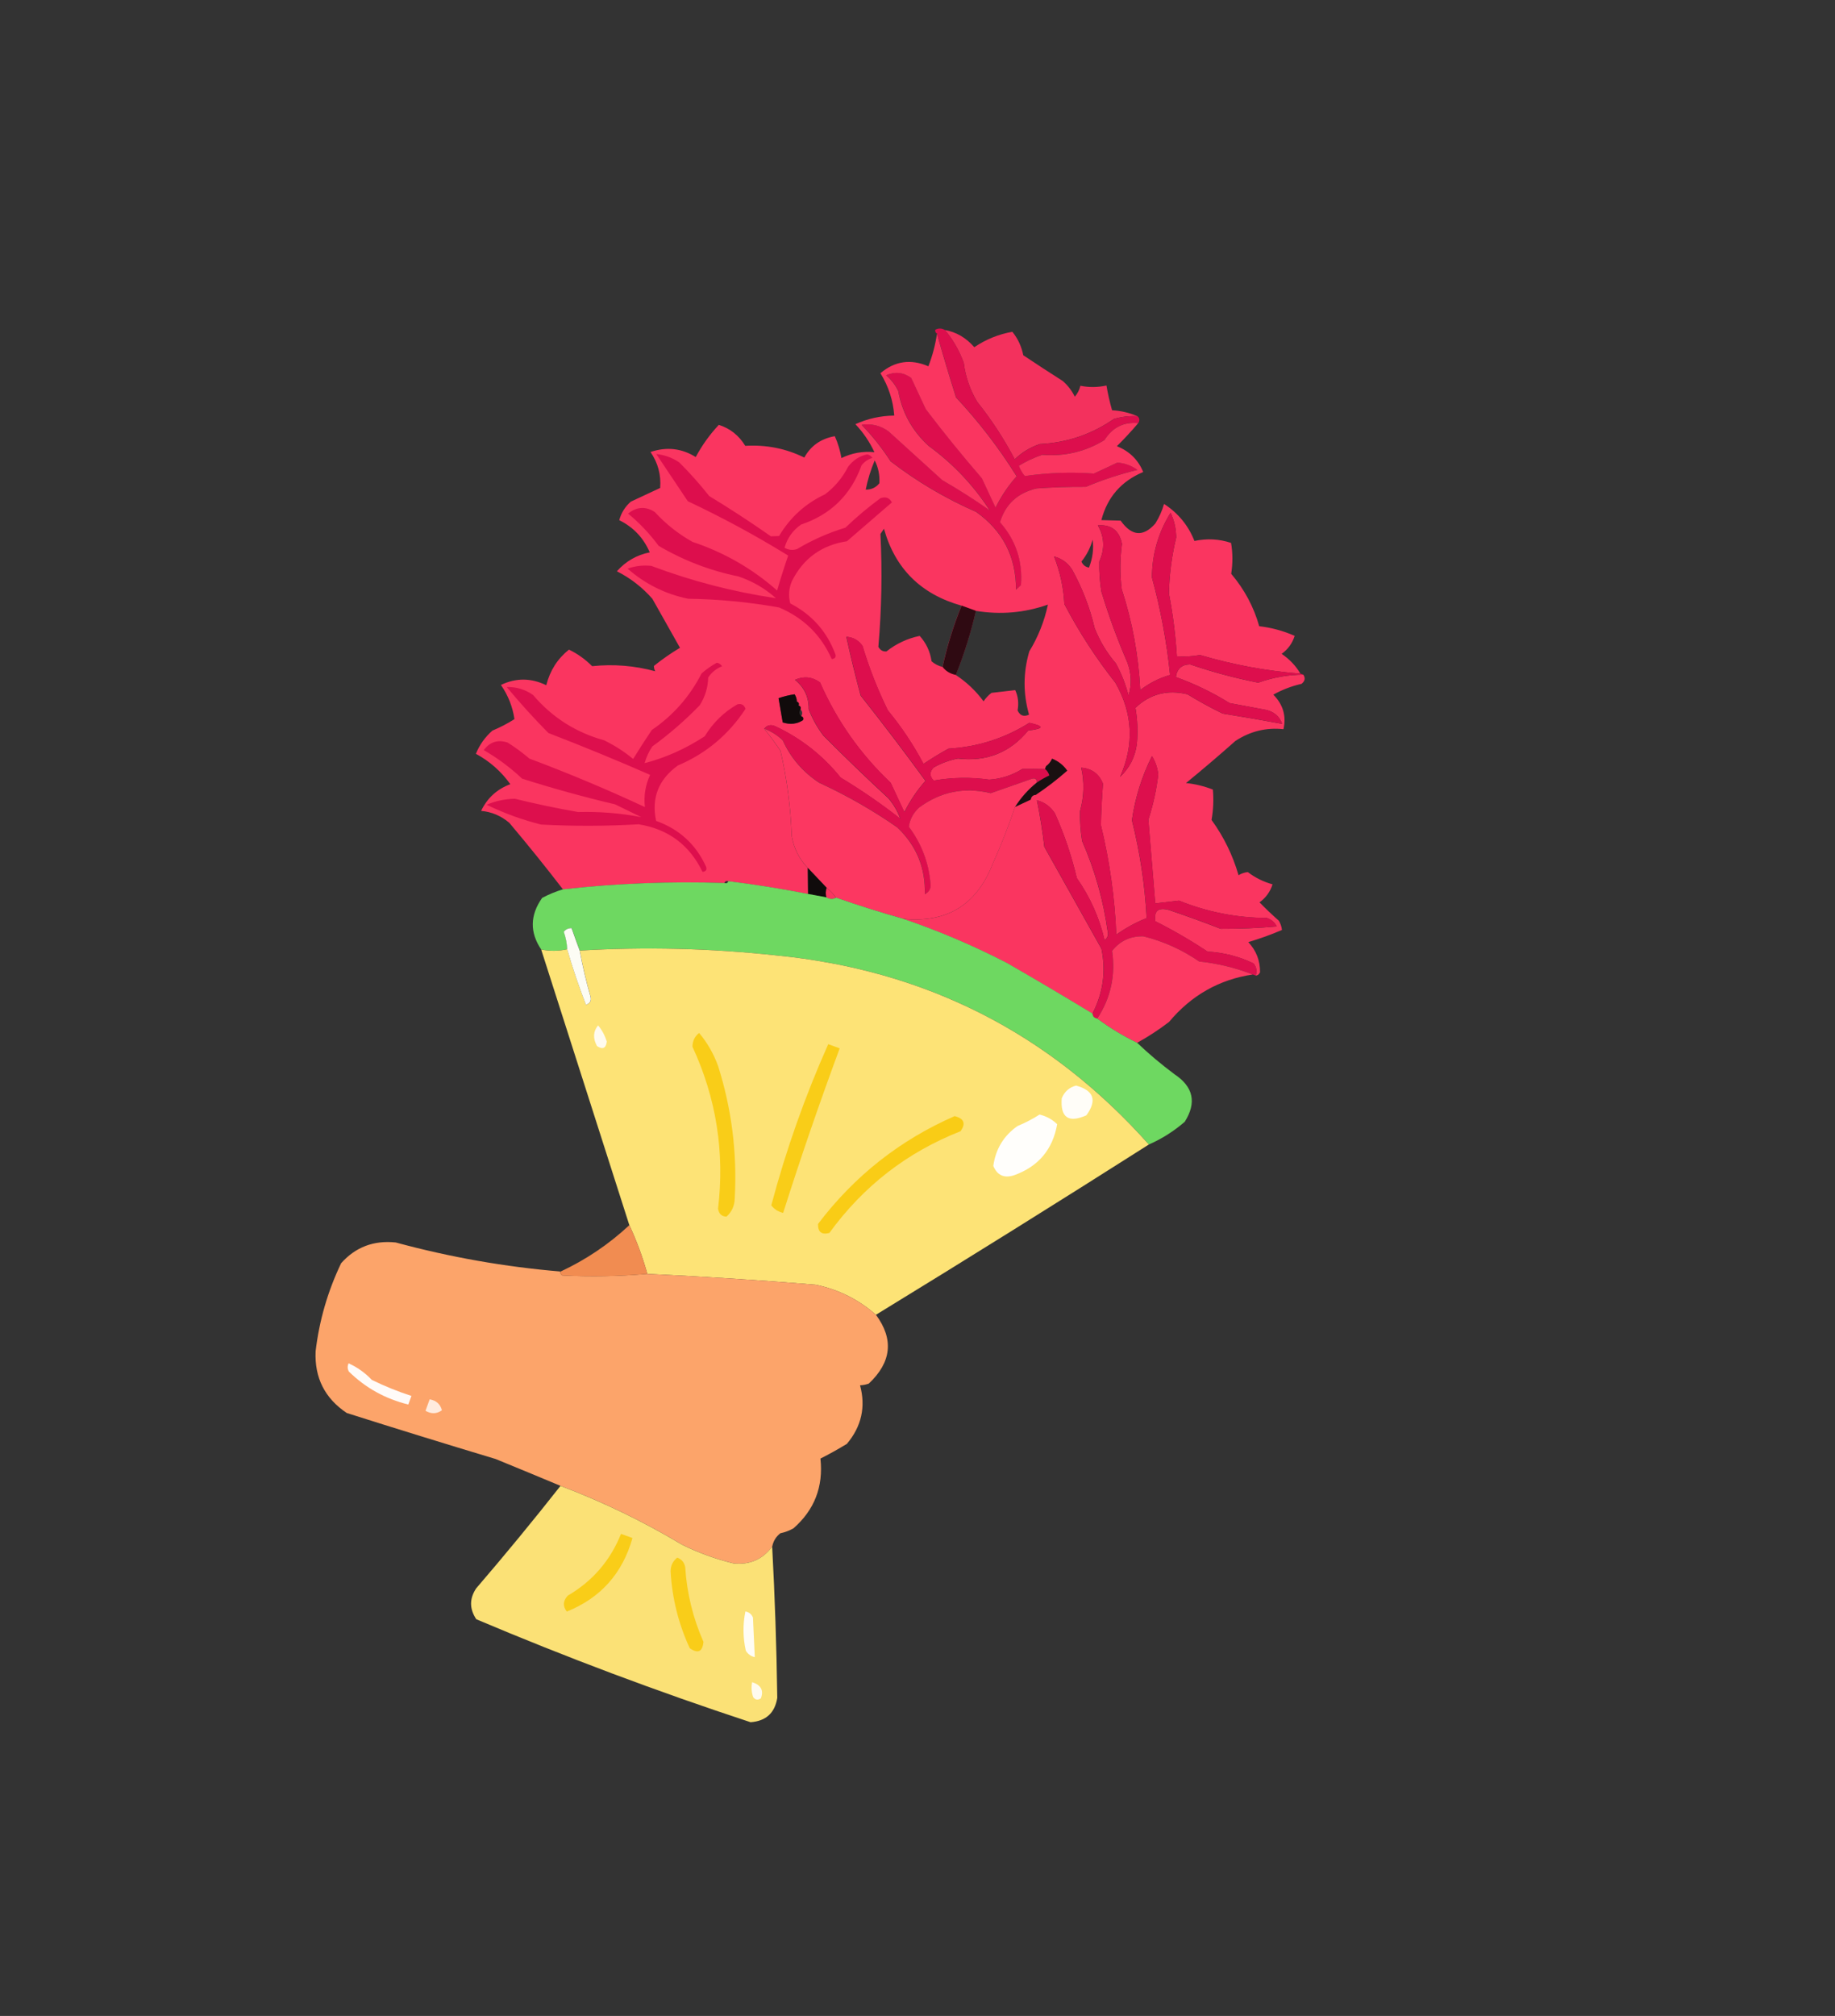 <svg width="122" height="134" viewBox="0 0 122 134" fill="none" xmlns="http://www.w3.org/2000/svg">
<rect x="0" y="0" width="122" height="134" fill="#333333" stroke="none"/>
<g clip-path="url(#clip0_2942_1897)">
<path opacity="0.979" fill-rule="evenodd" clip-rule="evenodd" d="M75.626 27.669C75.109 27.636 74.583 27.697 74.049 27.852C72.57 28.875 70.929 29.43 69.127 29.516C68.494 29.732 67.939 30.07 67.463 30.53C66.752 29.176 65.92 27.902 64.967 26.709C64.485 25.903 64.187 25.039 64.074 24.118C63.773 23.3 63.354 22.572 62.817 21.934C63.578 22.07 64.231 22.451 64.776 23.078C65.557 22.554 66.401 22.213 67.306 22.055C67.668 22.497 67.911 23.017 68.034 23.615C68.898 24.194 69.771 24.763 70.652 25.322C70.995 25.617 71.263 25.967 71.458 26.37C71.641 26.157 71.765 25.915 71.83 25.642C72.404 25.759 72.981 25.753 73.563 25.625C73.656 26.175 73.78 26.724 73.936 27.271C74.523 27.301 75.086 27.434 75.626 27.669Z" fill="#F7315E"/>
<path fill-rule="evenodd" clip-rule="evenodd" d="M62.823 21.935C63.36 22.572 63.779 23.3 64.08 24.118C64.192 25.04 64.49 25.904 64.972 26.709C65.925 27.902 66.757 29.176 67.469 30.531C67.945 30.071 68.499 29.733 69.132 29.517C70.935 29.431 72.575 28.876 74.054 27.852C74.588 27.697 75.114 27.637 75.631 27.67C75.767 27.793 75.785 27.943 75.683 28.121C74.72 28.028 73.972 28.403 73.439 29.247C72.178 30.018 70.8 30.345 69.306 30.227C68.76 30.41 68.241 30.652 67.746 30.955C67.838 31.209 67.971 31.437 68.145 31.64C69.665 31.418 71.196 31.363 72.737 31.474C73.257 31.232 73.777 30.989 74.297 30.746C74.788 30.781 75.233 30.943 75.632 31.232C74.46 31.515 73.316 31.89 72.2 32.358C71.107 32.35 70.015 32.385 68.925 32.463C67.67 32.756 66.858 33.505 66.49 34.708C67.541 35.903 68.007 37.295 67.886 38.884C67.776 38.988 67.666 39.092 67.556 39.196C67.564 37.008 66.68 35.284 64.904 34.023C62.869 33.131 60.974 32.011 59.219 30.662C58.654 29.788 58.012 28.979 57.295 28.235C57.935 28.132 58.531 28.277 59.08 28.669C60.27 29.749 61.461 30.829 62.651 31.909C63.751 32.546 64.803 33.216 65.805 33.919C64.722 32.249 63.37 30.822 61.749 29.639C60.658 28.644 59.984 27.428 59.73 25.991C59.535 25.587 59.267 25.238 58.924 24.942C59.511 24.683 60.065 24.741 60.587 25.115C60.908 25.802 61.231 26.495 61.558 27.195C62.752 28.762 63.994 30.293 65.285 31.787C65.588 32.437 65.892 33.087 66.195 33.737C66.584 32.96 67.051 32.267 67.599 31.657C66.429 29.784 65.085 28.037 63.569 26.415C63.118 24.997 62.696 23.584 62.303 22.177C62.203 22.128 62.163 22.042 62.182 21.918C62.4 21.806 62.614 21.812 62.823 21.935Z" fill="#DD0E4D"/>
<path opacity="0.99" fill-rule="evenodd" clip-rule="evenodd" d="M62.295 22.181C62.689 23.588 63.111 25 63.561 26.419C65.078 28.041 66.421 29.788 67.591 31.661C67.044 32.27 66.576 32.964 66.188 33.741C65.884 33.091 65.581 32.441 65.278 31.791C63.986 30.297 62.744 28.766 61.551 27.199C61.224 26.499 60.9 25.805 60.58 25.119C60.058 24.744 59.503 24.687 58.916 24.946C59.259 25.242 59.528 25.591 59.722 25.995C59.977 27.432 60.65 28.648 61.742 29.643C63.363 30.826 64.715 32.253 65.798 33.923C64.795 33.22 63.744 32.55 62.643 31.913C61.453 30.833 60.263 29.753 59.073 28.672C58.523 28.28 57.928 28.136 57.287 28.239C58.005 28.983 58.646 29.792 59.212 30.666C60.966 32.015 62.861 33.135 64.897 34.027C66.673 35.288 67.557 37.012 67.549 39.2C67.659 39.096 67.769 38.992 67.878 38.888C67.999 37.299 67.534 35.907 66.483 34.712C66.851 33.509 67.662 32.76 68.917 32.467C70.007 32.389 71.099 32.354 72.193 32.362C73.308 31.894 74.452 31.518 75.624 31.235C75.226 30.947 74.781 30.785 74.29 30.75C73.77 30.993 73.25 31.236 72.73 31.479C71.189 31.367 69.658 31.422 68.137 31.644C67.963 31.441 67.831 31.213 67.739 30.959C68.233 30.656 68.753 30.413 69.298 30.231C70.793 30.349 72.171 30.022 73.432 29.251C73.965 28.407 74.713 28.032 75.676 28.125C75.226 28.655 74.752 29.167 74.255 29.659C75.088 29.99 75.671 30.562 76.006 31.374C74.546 31.986 73.619 33.052 73.224 34.572C73.652 34.584 74.079 34.595 74.507 34.607C75.241 35.644 76.01 35.707 76.812 34.797C77.067 34.391 77.26 33.958 77.392 33.497C78.336 34.112 79.009 34.933 79.412 35.958C80.253 35.782 81.065 35.825 81.847 36.088C81.962 36.758 81.965 37.442 81.856 38.141C82.733 39.174 83.355 40.335 83.719 41.625C84.533 41.719 85.319 41.933 86.077 42.266C85.921 42.76 85.633 43.158 85.21 43.462C85.74 43.823 86.156 44.262 86.458 44.779C84.205 44.601 81.981 44.189 79.785 43.54C79.242 43.636 78.727 43.665 78.243 43.627C78.157 42.221 77.98 40.826 77.714 39.442C77.743 38.19 77.904 36.953 78.199 35.733C78.193 35.146 78.069 34.597 77.826 34.086C77.007 35.406 76.594 36.839 76.587 38.385C77.167 40.503 77.569 42.664 77.793 44.866C77.072 45.071 76.41 45.406 75.808 45.872C75.696 43.581 75.285 41.346 74.577 39.165C74.454 38.16 74.46 37.154 74.594 36.149C74.417 35.265 73.882 34.855 72.99 34.919C73.432 35.693 73.463 36.496 73.086 37.328C73.072 37.996 73.118 38.66 73.225 39.321C73.711 40.928 74.289 42.505 74.959 44.052C75.228 44.79 75.251 45.518 75.028 46.236C74.84 45.492 74.559 44.778 74.188 44.096C73.588 43.395 73.117 42.613 72.775 41.747C72.458 40.389 71.958 39.093 71.275 37.857C70.975 37.404 70.577 37.116 70.079 36.99C70.48 38.004 70.709 39.059 70.764 40.153C71.732 42.002 72.862 43.744 74.153 45.378C75.316 47.407 75.42 49.496 74.466 51.643C75.094 51.054 75.467 50.326 75.583 49.459C75.659 48.644 75.627 47.841 75.488 47.05C76.459 46.129 77.612 45.829 78.945 46.149C79.704 46.615 80.484 47.043 81.285 47.431C82.607 47.643 83.927 47.871 85.245 48.115C85.064 47.623 84.709 47.314 84.179 47.188C83.371 47.038 82.562 46.888 81.753 46.738C80.621 46.033 79.428 45.455 78.174 45.005C78.261 44.446 78.579 44.166 79.127 44.164C80.61 44.673 82.118 45.077 83.651 45.377C84.664 45.023 85.663 44.847 86.649 44.848C86.801 45.066 86.764 45.268 86.536 45.455C85.879 45.603 85.252 45.843 84.656 46.174C85.304 46.825 85.529 47.59 85.332 48.47C84.187 48.346 83.121 48.606 82.135 49.251C81.058 50.208 79.964 51.141 78.851 52.05C79.456 52.111 80.051 52.255 80.636 52.483C80.697 53.152 80.668 53.825 80.549 54.502C81.362 55.62 81.96 56.845 82.344 58.176C82.534 58.061 82.739 57.992 82.959 57.968C83.453 58.344 84.002 58.615 84.605 58.783C84.45 59.276 84.161 59.675 83.739 59.979C84.15 60.401 84.578 60.808 85.022 61.2C85.137 61.391 85.207 61.596 85.23 61.816C84.506 62.127 83.761 62.395 82.994 62.622C83.523 63.19 83.783 63.86 83.774 64.632C83.708 64.773 83.61 64.845 83.48 64.849C83.583 64.559 83.537 64.29 83.341 64.043C82.377 63.578 81.357 63.315 80.282 63.255C79.165 62.511 78.006 61.838 76.806 61.236C76.708 60.539 77.014 60.291 77.725 60.491C78.879 60.882 80.023 61.298 81.157 61.738C82.421 61.743 83.663 61.691 84.883 61.582C84.744 61.31 84.525 61.123 84.224 61.019C82.211 61.009 80.264 60.625 78.383 59.867C77.858 59.928 77.332 59.988 76.806 60.049C76.654 58.201 76.501 56.347 76.347 54.486C76.666 53.504 76.885 52.505 77.005 51.487C76.959 51.048 76.82 50.638 76.589 50.257C75.914 51.608 75.469 53.03 75.255 54.52C75.79 56.655 76.117 58.824 76.235 61.028C75.529 61.306 74.856 61.673 74.216 62.129C74.115 59.676 73.774 57.249 73.192 54.85C73.212 53.927 73.259 53.008 73.331 52.094C73.069 51.438 72.586 51.083 71.883 51.028C72.102 51.982 72.076 52.944 71.806 53.914C71.791 54.582 71.838 55.246 71.944 55.907C72.79 57.833 73.357 59.837 73.644 61.921C73.701 62.158 73.632 62.349 73.436 62.493C73.089 61.004 72.474 59.629 71.589 58.368C71.243 56.89 70.757 55.454 70.133 54.062C69.833 53.609 69.435 53.321 68.937 53.195C69.147 54.211 69.311 55.242 69.431 56.289C70.697 58.547 71.962 60.806 73.228 63.065C73.539 64.56 73.34 65.998 72.63 67.381C70.748 66.237 68.853 65.116 66.945 64.019C66.183 61.178 66.702 58.561 68.504 56.168C68.893 55.138 68.898 54.133 68.521 53.152C68.557 52.951 68.667 52.847 68.85 52.84C69.696 52.864 70.403 53.194 70.974 53.828C71.315 53.156 71.537 52.445 71.641 51.696C71.358 51.607 71.127 51.452 70.947 51.228C70.706 50.873 70.371 50.607 69.942 50.431C69.689 49.95 69.392 49.482 69.049 49.027C68.736 49.336 68.439 49.66 68.157 49.998C68.605 50.22 69.067 50.532 69.543 50.933C69.52 50.997 69.497 51.061 69.474 51.124C68.994 51.114 68.492 51.112 67.966 51.116C67.289 51.538 66.555 51.775 65.765 51.826C64.524 51.654 63.294 51.674 62.074 51.888C61.793 51.602 61.79 51.313 62.065 51.021C62.575 50.73 63.115 50.53 63.685 50.423C65.596 50.647 67.152 50.026 68.356 48.559C69.421 48.437 69.447 48.266 68.434 48.048C66.789 49.08 64.999 49.651 63.061 49.764C62.49 50.077 61.936 50.415 61.398 50.778C60.727 49.51 59.935 48.323 59.023 47.217C58.346 45.838 57.785 44.411 57.341 42.936C57.076 42.559 56.718 42.357 56.267 42.33C56.555 43.648 56.873 44.95 57.22 46.238C58.695 48.099 60.131 49.988 61.528 51.905C60.98 52.514 60.513 53.208 60.124 53.985C59.821 53.335 59.517 52.685 59.214 52.035C57.195 50.125 55.629 47.901 54.516 45.363C53.994 44.988 53.44 44.931 52.853 45.19C53.476 45.693 53.78 46.343 53.763 47.14C54.007 47.777 54.334 48.363 54.742 48.899C56.152 50.316 57.59 51.703 59.058 53.058C59.406 53.462 59.672 53.919 59.856 54.427C58.615 53.451 57.292 52.538 55.886 51.689C54.691 50.206 53.235 49.066 51.518 48.267C51.651 48.099 51.825 48.018 52.038 48.024C52.543 48.181 52.994 48.129 53.39 47.868C53.436 47.74 53.396 47.654 53.269 47.608C53.37 47.431 53.353 47.28 53.217 47.157C53.263 47.03 53.223 46.943 53.095 46.897C53.142 46.77 53.101 46.683 52.974 46.637C52.975 46.467 52.926 46.305 52.827 46.152C52.45 46.209 52.094 46.295 51.761 46.412C50.378 46.4 49.026 46.16 47.705 45.693C47.745 45.907 47.815 46.112 47.913 46.309C48.623 46.203 49.305 46.307 49.958 46.62C49.479 47.758 49.159 48.936 48.997 50.156C49.5 52.139 49.702 54.155 49.604 56.205C49.406 57.094 49.01 57.885 48.417 58.579C48.29 58.533 48.204 58.573 48.157 58.7C44.562 58.582 40.986 58.721 37.429 59.118C36.281 57.626 35.09 56.15 33.858 54.69C33.3 54.222 32.676 53.959 31.987 53.902C32.389 53.052 33.036 52.46 33.928 52.125C33.322 51.276 32.559 50.603 31.64 50.106C31.883 49.506 32.25 48.992 32.74 48.563C33.253 48.35 33.741 48.096 34.204 47.801C34.079 46.968 33.779 46.211 33.303 45.53C34.301 45.051 35.306 45.057 36.319 45.547C36.564 44.576 37.067 43.788 37.826 43.181C38.388 43.449 38.903 43.816 39.369 44.282C40.786 44.132 42.184 44.245 43.563 44.619C43.505 44.509 43.475 44.39 43.476 44.264C44.026 43.822 44.604 43.421 45.209 43.059C44.597 41.973 43.984 40.887 43.372 39.801C42.704 39.04 41.918 38.43 41.014 37.973C41.606 37.307 42.334 36.888 43.198 36.716C42.786 35.754 42.11 35.04 41.17 34.576C41.304 34.087 41.561 33.677 41.941 33.345C42.59 33.042 43.239 32.739 43.891 32.435C43.959 31.564 43.745 30.767 43.249 30.044C44.323 29.685 45.325 29.798 46.256 30.381C46.677 29.596 47.188 28.883 47.79 28.241C48.538 28.477 49.124 28.942 49.549 29.636C50.943 29.552 52.252 29.812 53.475 30.415C53.905 29.63 54.581 29.156 55.502 28.994C55.709 29.453 55.856 29.939 55.944 30.449C56.634 30.111 57.365 29.981 58.137 30.059C57.815 29.368 57.393 28.747 56.871 28.196C57.681 27.828 58.542 27.637 59.454 27.624C59.379 26.615 59.073 25.676 58.535 24.808C59.49 23.997 60.554 23.843 61.724 24.348C61.996 23.645 62.187 22.923 62.295 22.181ZM58.154 30.605C58.393 31.067 58.496 31.573 58.466 32.121C58.238 32.408 57.934 32.55 57.557 32.546C57.691 31.879 57.891 31.232 58.154 30.605ZM72.644 35.872C72.725 36.488 72.644 37.106 72.402 37.727C72.162 37.687 71.995 37.554 71.899 37.328C72.248 36.897 72.496 36.412 72.644 35.872ZM63.927 40.258C63.388 41.585 62.967 42.943 62.662 44.331C62.389 44.266 62.147 44.141 61.934 43.958C61.843 43.311 61.58 42.748 61.145 42.269C60.331 42.438 59.594 42.782 58.936 43.3C58.702 43.321 58.523 43.22 58.398 42.997C58.615 40.497 58.661 37.995 58.536 35.492C58.614 35.377 58.692 35.261 58.77 35.146C59.512 37.798 61.231 39.502 63.927 40.258ZM63.546 44.868C64.1 43.477 64.545 42.056 64.88 40.604C66.522 40.874 68.119 40.735 69.672 40.188C69.434 41.297 69.021 42.334 68.433 43.299C68.021 44.702 68.016 46.103 68.416 47.502C68.07 47.664 67.816 47.571 67.654 47.225C67.741 46.741 67.689 46.29 67.498 45.873C66.972 45.934 66.446 45.994 65.921 46.055C65.715 46.211 65.539 46.398 65.392 46.618C64.877 45.92 64.261 45.337 63.546 44.868ZM69.942 50.431C69.854 50.638 69.722 50.806 69.543 50.933C69.067 50.532 68.605 50.22 68.157 49.998C68.439 49.66 68.736 49.336 69.049 49.027C69.392 49.482 69.689 49.95 69.942 50.431ZM70.947 51.228C71.127 51.452 71.358 51.607 71.641 51.696C71.537 52.445 71.315 53.156 70.974 53.828C70.403 53.194 69.696 52.864 68.85 52.84C69.589 52.347 70.288 51.81 70.947 51.228ZM51.761 46.412C51.853 46.949 51.946 47.487 52.038 48.024C51.825 48.018 51.651 48.099 51.518 48.267C51.232 48.147 50.995 48.205 50.808 48.44C51.183 48.904 51.544 49.395 51.891 49.913C52.319 51.765 52.567 53.654 52.637 55.58C52.782 56.398 53.137 57.103 53.703 57.694C53.709 58.273 53.715 58.851 53.721 59.428C51.963 59.08 50.195 58.797 48.417 58.579C49.01 57.885 49.406 57.094 49.604 56.205C49.702 54.155 49.5 52.139 48.997 50.156C49.159 48.936 49.479 47.758 49.958 46.62C49.305 46.307 48.623 46.203 47.913 46.309C47.815 46.112 47.745 45.907 47.705 45.693C49.026 46.16 50.378 46.4 51.761 46.412ZM68.521 53.152C68.898 54.133 68.893 55.138 68.504 56.168C66.702 58.561 66.183 61.178 66.945 64.019C64.717 62.865 62.412 61.884 60.03 61.073C62.938 61.377 64.928 60.157 66 57.416C66.557 56.181 67.05 54.922 67.481 53.637C67.828 53.476 68.175 53.314 68.521 53.152ZM54.951 59.012C55.203 59.208 55.411 59.428 55.575 59.67C55.377 59.793 55.164 59.788 54.934 59.653C54.88 59.441 54.885 59.227 54.951 59.012Z" fill="#FC3661"/>
<path fill-rule="evenodd" clip-rule="evenodd" d="M86.46 44.776C86.523 44.8 86.587 44.823 86.65 44.846C85.665 44.844 84.666 45.021 83.652 45.375C82.12 45.075 80.612 44.67 79.129 44.162C78.581 44.163 78.263 44.444 78.175 45.003C79.43 45.453 80.623 46.031 81.755 46.735C82.563 46.886 83.372 47.036 84.181 47.186C84.71 47.311 85.066 47.621 85.247 48.113C83.929 47.869 82.609 47.641 81.287 47.429C80.486 47.04 79.705 46.613 78.947 46.147C77.613 45.826 76.46 46.127 75.489 47.048C75.629 47.838 75.661 48.642 75.585 49.457C75.469 50.324 75.096 51.052 74.467 51.641C75.421 49.494 75.317 47.405 74.155 45.376C72.864 43.741 71.734 42 70.766 40.151C70.71 39.056 70.482 38.002 70.081 36.988C70.578 37.113 70.977 37.402 71.277 37.854C71.96 39.09 72.46 40.387 72.776 41.745C73.118 42.61 73.589 43.393 74.189 44.093C74.561 44.776 74.841 45.489 75.03 46.234C75.253 45.516 75.23 44.788 74.96 44.05C74.29 42.503 73.713 40.925 73.227 39.319C73.12 38.658 73.074 37.993 73.088 37.325C73.465 36.494 73.433 35.691 72.992 34.916C73.884 34.852 74.419 35.263 74.595 36.147C74.461 37.152 74.456 38.157 74.579 39.162C75.287 41.343 75.698 43.579 75.81 45.87C76.412 45.404 77.073 45.069 77.794 44.864C77.571 42.662 77.169 40.501 76.589 38.382C76.595 36.836 77.008 35.404 77.828 34.084C78.07 34.594 78.195 35.143 78.2 35.73C77.906 36.951 77.744 38.187 77.716 39.439C77.982 40.823 78.158 42.218 78.245 43.625C78.729 43.662 79.243 43.633 79.787 43.538C81.983 44.186 84.207 44.599 86.46 44.776Z" fill="#DD0E4D"/>
<path fill-rule="evenodd" clip-rule="evenodd" d="M57.653 30.204C57.803 30.23 57.919 30.308 58 30.438C57.708 30.527 57.468 30.692 57.28 30.932C56.574 32.894 55.233 34.205 53.26 34.867C52.709 35.251 52.342 35.765 52.16 36.41C52.423 36.562 52.7 36.591 52.992 36.496C54.007 35.89 55.079 35.416 56.206 35.075C56.942 34.369 57.719 33.716 58.537 33.116C58.882 32.994 59.136 33.086 59.3 33.393C58.303 34.254 57.307 35.115 56.31 35.976C54.622 36.235 53.4 37.122 52.645 38.637C52.442 39.122 52.407 39.613 52.541 40.11C53.972 40.85 54.969 41.968 55.531 43.463C55.605 43.669 55.527 43.785 55.297 43.81C54.591 42.211 53.424 41.068 51.796 40.379C49.798 40.022 47.782 39.829 45.747 39.799C44.227 39.484 42.887 38.817 41.726 37.797C42.235 37.617 42.761 37.556 43.303 37.615C45.992 38.627 48.753 39.343 51.588 39.763C50.859 39.111 50.027 38.629 49.092 38.316C47.207 37.931 45.439 37.252 43.788 36.281C43.201 35.485 42.525 34.772 41.761 34.14C42.327 33.679 42.916 33.642 43.528 34.028C44.26 34.826 45.097 35.49 46.041 36.02C48.145 36.721 50.02 37.798 51.666 39.252C51.888 38.482 52.134 37.708 52.402 36.929C50.248 35.6 48.023 34.396 45.729 33.317C45.03 32.271 44.331 31.226 43.632 30.18C44.187 30.238 44.695 30.422 45.157 30.734C45.864 31.437 46.529 32.182 47.15 32.97C48.545 33.818 49.912 34.71 51.25 35.647C51.431 35.641 51.614 35.636 51.795 35.63C52.533 34.39 53.552 33.465 54.854 32.856C55.504 32.366 56.012 31.759 56.379 31.036C56.716 30.588 57.14 30.31 57.653 30.204Z" fill="#DD0E4D"/>
<path opacity="0.812" fill-rule="evenodd" clip-rule="evenodd" d="M63.932 40.254C64.25 40.37 64.567 40.485 64.885 40.6C64.55 42.052 64.106 43.474 63.551 44.864C63.166 44.786 62.872 44.607 62.667 44.327C62.972 42.939 63.393 41.581 63.932 40.254Z" fill="black"/>
<path fill-rule="evenodd" clip-rule="evenodd" d="M83.485 64.845C83.422 64.822 83.358 64.798 83.295 64.775C82.142 64.33 80.952 64.041 79.724 63.909C78.589 63.126 77.352 62.569 76.015 62.237C75.147 62.22 74.454 62.544 73.935 63.208C74.174 64.834 73.845 66.334 72.948 67.706C72.747 67.67 72.643 67.56 72.636 67.376C73.346 65.994 73.545 64.555 73.234 63.061C71.968 60.802 70.703 58.543 69.437 56.285C69.317 55.238 69.152 54.207 68.943 53.191C69.441 53.316 69.839 53.605 70.139 54.057C70.763 55.45 71.248 56.886 71.595 58.364C72.479 59.624 73.095 60.999 73.441 62.489C73.638 62.344 73.707 62.154 73.649 61.917C73.362 59.833 72.796 57.828 71.95 55.903C71.843 55.242 71.797 54.578 71.811 53.91C72.082 52.94 72.107 51.978 71.889 51.024C72.592 51.079 73.074 51.434 73.336 52.09C73.264 53.004 73.218 53.922 73.198 54.846C73.779 57.245 74.12 59.671 74.221 62.125C74.862 61.668 75.535 61.301 76.24 61.024C76.123 58.82 75.796 56.651 75.26 54.516C75.475 53.026 75.92 51.604 76.594 50.252C76.825 50.634 76.964 51.044 77.01 51.483C76.891 52.501 76.671 53.5 76.352 54.481C76.507 56.343 76.66 58.197 76.812 60.045C77.338 59.984 77.864 59.923 78.389 59.862C80.27 60.621 82.217 61.005 84.23 61.014C84.53 61.118 84.75 61.306 84.889 61.578C83.669 61.686 82.427 61.739 81.162 61.734C80.029 61.293 78.885 60.878 77.731 60.486C77.02 60.287 76.714 60.535 76.812 61.232C78.012 61.834 79.17 62.507 80.287 63.251C81.363 63.311 82.382 63.574 83.347 64.039C83.542 64.286 83.588 64.555 83.485 64.845Z" fill="#DD0F4D"/>
<path opacity="0.728" fill-rule="evenodd" clip-rule="evenodd" d="M69.95 50.428C70.379 50.604 70.714 50.87 70.955 51.225C70.296 51.807 69.597 52.344 68.858 52.837C68.675 52.844 68.565 52.948 68.529 53.149C68.183 53.31 67.836 53.472 67.489 53.634C67.883 53.011 68.368 52.468 68.945 52.005C69.192 51.838 69.463 51.685 69.759 51.545C69.705 51.371 69.613 51.23 69.482 51.121C69.505 51.057 69.528 50.994 69.551 50.93C69.729 50.803 69.862 50.635 69.95 50.428Z" fill="#100405"/>
<path fill-rule="evenodd" clip-rule="evenodd" d="M69.484 51.118C69.615 51.226 69.708 51.368 69.762 51.542C69.466 51.682 69.194 51.835 68.947 52.002C68.943 51.779 68.827 51.701 68.601 51.768C67.694 52.086 66.787 52.404 65.88 52.721C64.123 52.299 62.531 52.62 61.105 53.684C60.73 54.034 60.504 54.456 60.429 54.949C61.268 56.067 61.748 57.321 61.868 58.71C61.917 59.039 61.793 59.282 61.496 59.438C61.545 57.679 60.933 56.198 59.658 54.992C58.021 53.854 56.294 52.866 54.476 52.029C53.388 51.322 52.579 50.38 52.049 49.205C51.69 48.863 51.279 48.606 50.818 48.434C51.006 48.198 51.243 48.141 51.529 48.26C53.245 49.059 54.701 50.2 55.897 51.683C57.302 52.532 58.625 53.444 59.866 54.421C59.682 53.913 59.416 53.456 59.069 53.051C57.601 51.696 56.162 50.31 54.752 48.892C54.344 48.357 54.017 47.77 53.773 47.133C53.79 46.337 53.487 45.687 52.863 45.184C53.45 44.924 54.005 44.982 54.527 45.357C55.639 47.895 57.205 50.119 59.224 52.029C59.528 52.679 59.831 53.329 60.135 53.979C60.523 53.201 60.991 52.508 61.538 51.899C60.142 49.981 58.706 48.093 57.231 46.232C56.883 44.944 56.565 43.642 56.277 42.324C56.728 42.351 57.086 42.553 57.352 42.93C57.795 44.404 58.356 45.831 59.033 47.211C59.945 48.317 60.737 49.504 61.408 50.772C61.946 50.408 62.501 50.07 63.072 49.758C65.009 49.645 66.8 49.073 68.444 48.042C69.458 48.26 69.432 48.43 68.366 48.553C67.163 50.02 65.606 50.641 63.696 50.417C63.126 50.524 62.586 50.723 62.075 51.015C61.8 51.307 61.803 51.596 62.084 51.881C63.304 51.668 64.534 51.647 65.776 51.82C66.565 51.769 67.299 51.532 67.977 51.109C68.502 51.105 69.004 51.108 69.484 51.118Z" fill="#DD0E4D"/>
<path fill-rule="evenodd" clip-rule="evenodd" d="M47.658 44.053C47.808 44.079 47.923 44.157 48.005 44.287C47.623 44.44 47.317 44.688 47.086 45.032C47.067 45.699 46.88 46.314 46.523 46.878C45.551 47.883 44.5 48.795 43.369 49.617C43.138 49.959 42.968 50.329 42.858 50.726C44.242 50.371 45.574 49.776 46.853 48.941C47.401 48.041 48.126 47.333 49.027 46.817C49.296 46.753 49.475 46.854 49.565 47.12C48.439 48.836 46.94 50.09 45.068 50.882C43.781 51.813 43.299 53.041 43.621 54.565C45.163 55.116 46.27 56.13 46.94 57.606C47.014 57.813 46.936 57.928 46.706 57.953C45.844 56.165 44.429 55.11 42.46 54.791C40.3 54.918 38.139 54.924 35.978 54.809C34.724 54.497 33.517 54.058 32.355 53.492C32.95 53.24 33.574 53.107 34.227 53.093C35.621 53.437 37.025 53.731 38.439 53.976C39.851 53.939 41.249 54.052 42.633 54.314C42.052 54.031 41.472 53.748 40.891 53.465C38.804 52.973 36.745 52.404 34.712 51.758C33.937 51.028 33.087 50.395 32.164 49.861C32.568 49.312 33.096 49.144 33.75 49.358C34.257 49.678 34.74 50.034 35.197 50.424C37.814 51.405 40.373 52.479 42.876 53.647C42.791 52.907 42.907 52.193 43.222 51.506C40.994 50.529 38.74 49.602 36.462 48.725C35.495 47.748 34.571 46.729 33.689 45.667C34.331 45.651 34.914 45.827 35.44 46.195C36.703 47.682 38.28 48.687 40.171 49.21C40.862 49.549 41.504 49.962 42.095 50.449C42.495 49.797 42.908 49.156 43.334 48.525C44.759 47.55 45.862 46.297 46.644 44.764C46.961 44.485 47.298 44.248 47.658 44.053Z" fill="#DD0F4D"/>
<path opacity="0.991" fill-rule="evenodd" clip-rule="evenodd" d="M68.94 52.004C68.364 52.467 67.878 53.01 67.484 53.633C67.053 54.918 66.56 56.177 66.003 57.412C64.931 60.154 62.941 61.373 60.033 61.069C58.534 60.648 57.049 60.18 55.578 59.666C55.414 59.424 55.206 59.205 54.954 59.008C54.538 58.569 54.122 58.13 53.706 57.691C53.14 57.099 52.785 56.395 52.64 55.576C52.57 53.65 52.322 51.761 51.894 49.909C51.547 49.391 51.186 48.9 50.811 48.436C51.272 48.609 51.682 48.866 52.041 49.207C52.572 50.383 53.381 51.324 54.468 52.032C56.286 52.869 58.014 53.856 59.651 54.995C60.925 56.2 61.538 57.682 61.488 59.44C61.785 59.284 61.91 59.042 61.861 58.712C61.74 57.323 61.261 56.07 60.422 54.952C60.497 54.458 60.722 54.036 61.098 53.686C62.524 52.622 64.115 52.301 65.872 52.724C66.779 52.406 67.686 52.088 68.593 51.77C68.82 51.703 68.935 51.781 68.94 52.004Z" fill="#FE3862"/>
<path opacity="0.796" fill-rule="evenodd" clip-rule="evenodd" d="M52.977 46.633C53.104 46.679 53.145 46.766 53.098 46.893C53.225 46.939 53.266 47.026 53.22 47.153C53.118 47.33 53.136 47.48 53.272 47.604C53.399 47.65 53.439 47.736 53.393 47.864C52.997 48.125 52.546 48.177 52.041 48.02C51.949 47.483 51.856 46.945 51.764 46.408C52.097 46.291 52.452 46.205 52.83 46.148C52.929 46.301 52.978 46.463 52.977 46.633Z" fill="#090202"/>
<path opacity="0.987" fill-rule="evenodd" clip-rule="evenodd" d="M83.295 64.775C81.061 65.107 79.204 66.159 77.724 67.93C77.046 68.448 76.339 68.91 75.601 69.317C74.665 68.863 73.781 68.326 72.949 67.705C73.846 66.333 74.175 64.834 73.936 63.207C74.455 62.543 75.148 62.219 76.016 62.236C77.353 62.568 78.59 63.126 79.725 63.909C80.953 64.04 82.143 64.329 83.295 64.775Z" fill="#FE3962"/>
<path opacity="0.798" fill-rule="evenodd" clip-rule="evenodd" d="M53.709 57.691C54.125 58.13 54.541 58.569 54.957 59.008C54.891 59.224 54.885 59.438 54.94 59.65C54.535 59.575 54.131 59.5 53.726 59.425C53.72 58.848 53.714 58.27 53.709 57.691Z" fill="#080202"/>
<path fill-rule="evenodd" clip-rule="evenodd" d="M60.039 61.068C62.421 61.878 64.726 62.859 66.955 64.013C68.862 65.11 70.757 66.231 72.64 67.375C72.647 67.558 72.751 67.668 72.952 67.704C73.784 68.325 74.668 68.862 75.604 69.315C76.371 70.047 77.197 70.743 78.082 71.403C79.343 72.239 79.571 73.293 78.767 74.566C78.039 75.195 77.245 75.698 76.384 76.075C69.785 68.663 61.524 64.473 51.599 63.504C47.245 63.033 42.895 62.927 38.548 63.184C38.368 62.703 38.189 62.206 38.011 61.694C37.797 61.688 37.624 61.769 37.491 61.937C37.626 62.316 37.701 62.703 37.716 63.098C37.141 63.225 36.563 63.231 35.983 63.115C35.215 61.977 35.235 60.833 36.044 59.684C36.505 59.441 36.97 59.25 37.439 59.112C40.995 58.715 44.571 58.576 48.167 58.694C48.294 58.741 48.38 58.7 48.427 58.573C50.204 58.791 51.972 59.074 53.73 59.422C54.135 59.497 54.539 59.572 54.944 59.647C55.173 59.782 55.387 59.787 55.585 59.664C57.055 60.178 58.54 60.646 60.039 61.068Z" fill="#6ED861"/>
<path opacity="0.995" fill-rule="evenodd" clip-rule="evenodd" d="M76.382 76.076C70.367 79.9 64.319 83.674 58.237 87.395C57.081 86.377 55.741 85.71 54.216 85.394C50.491 85.091 46.764 84.851 43.037 84.676C42.727 83.559 42.328 82.479 41.841 81.435C39.888 75.329 37.934 69.223 35.981 63.117C36.56 63.232 37.138 63.227 37.714 63.099C38.072 64.341 38.488 65.572 38.962 66.79C39.229 66.701 39.33 66.522 39.266 66.253C38.975 65.238 38.735 64.215 38.546 63.186C42.892 62.928 47.242 63.035 51.596 63.505C61.521 64.474 69.783 68.664 76.382 76.076Z" fill="#FEE477"/>
<path fill-rule="evenodd" clip-rule="evenodd" d="M71.544 72.16C72.722 72.481 72.951 73.14 72.229 74.136C71.037 74.664 70.49 74.286 70.591 73.001C70.779 72.552 71.096 72.272 71.544 72.16Z" fill="#FFFDF8"/>
<path fill-rule="evenodd" clip-rule="evenodd" d="M38.541 63.186C38.73 64.215 38.97 65.238 39.261 66.253C39.325 66.522 39.224 66.701 38.957 66.791C38.483 65.572 38.067 64.341 37.709 63.099C37.694 62.704 37.618 62.317 37.483 61.938C37.616 61.77 37.79 61.689 38.003 61.695C38.181 62.207 38.36 62.704 38.541 63.186Z" fill="#FCFCF4"/>
<path fill-rule="evenodd" clip-rule="evenodd" d="M69.116 74.085C69.57 74.195 69.96 74.409 70.286 74.726C69.99 76.408 69.039 77.537 67.435 78.115C66.768 78.337 66.303 78.132 66.04 77.5C66.196 76.374 66.733 75.49 67.651 74.848C68.17 74.633 68.658 74.379 69.116 74.085Z" fill="#FFFEFB"/>
<path fill-rule="evenodd" clip-rule="evenodd" d="M55.065 69.407C55.319 69.499 55.573 69.592 55.827 69.684C54.488 73.3 53.234 76.946 52.068 80.621C51.739 80.547 51.477 80.38 51.279 80.118C52.258 76.44 53.52 72.87 55.065 69.407Z" fill="#F9CD18"/>
<path fill-rule="evenodd" clip-rule="evenodd" d="M63.468 74.19C64.097 74.348 64.227 74.683 63.858 75.195C60.305 76.593 57.399 78.846 55.141 81.955C54.624 82.091 54.373 81.892 54.387 81.357C56.803 78.17 59.83 75.781 63.468 74.19Z" fill="#F9CC16"/>
<path fill-rule="evenodd" clip-rule="evenodd" d="M46.481 68.661C47.019 69.3 47.438 70.028 47.738 70.844C48.648 73.713 49.018 76.654 48.848 79.666C48.836 80.151 48.654 80.552 48.303 80.87C47.982 80.863 47.794 80.687 47.739 80.342C48.189 76.587 47.622 72.999 46.04 69.579C46.04 69.198 46.187 68.892 46.481 68.661Z" fill="#F9CD18"/>
<path fill-rule="evenodd" clip-rule="evenodd" d="M39.764 68.158C40.019 68.461 40.212 68.819 40.344 69.232C40.289 69.68 40.073 69.781 39.694 69.536C39.41 69.02 39.432 68.561 39.764 68.158Z" fill="#FFFBEF"/>
<path opacity="0.991" fill-rule="evenodd" clip-rule="evenodd" d="M58.237 87.394C59.435 89.021 59.276 90.546 57.761 91.969C57.575 92.037 57.381 92.074 57.18 92.082C57.569 93.518 57.277 94.816 56.306 95.973C55.726 96.327 55.14 96.653 54.547 96.953C54.748 98.819 54.151 100.364 52.753 101.589C52.477 101.745 52.185 101.854 51.878 101.918C51.59 102.147 51.41 102.442 51.341 102.802C50.705 103.653 49.85 104.026 48.776 103.921C47.586 103.632 46.442 103.216 45.344 102.673C42.769 101.129 40.077 99.826 37.267 98.766C35.832 98.166 34.393 97.571 32.952 96.981C29.641 95.985 26.342 94.966 23.055 93.923C21.598 92.949 20.907 91.583 20.983 89.825C21.224 87.78 21.79 85.827 22.681 83.966C23.639 82.893 24.849 82.434 26.312 82.588C29.913 83.565 33.564 84.209 37.266 84.519C37.239 84.627 37.28 84.714 37.387 84.779C39.295 84.874 41.179 84.84 43.037 84.675C46.764 84.85 50.49 85.089 54.216 85.393C55.74 85.709 57.081 86.376 58.237 87.394Z" fill="#FEA56B"/>
<path opacity="0.964" fill-rule="evenodd" clip-rule="evenodd" d="M41.843 81.437C42.33 82.481 42.729 83.561 43.04 84.678C41.181 84.843 39.298 84.878 37.39 84.782C37.282 84.717 37.242 84.63 37.268 84.522C38.956 83.735 40.481 82.706 41.843 81.437Z" fill="#F78F52"/>
<path fill-rule="evenodd" clip-rule="evenodd" d="M23.177 90.622C23.76 90.885 24.274 91.252 24.719 91.722C25.572 92.14 26.45 92.495 27.354 92.788C27.284 92.979 27.215 93.169 27.146 93.36C25.619 92.985 24.302 92.254 23.194 91.168C23.097 90.988 23.091 90.806 23.177 90.622Z" fill="#FFFBF8"/>
<path fill-rule="evenodd" clip-rule="evenodd" d="M28.566 93.014C29.005 93.091 29.277 93.334 29.381 93.742C29.039 93.988 28.675 94 28.289 93.777C28.381 93.523 28.474 93.268 28.566 93.014Z" fill="#FFEBDE"/>
<path opacity="0.98" fill-rule="evenodd" clip-rule="evenodd" d="M51.338 102.804C51.517 106.132 51.63 109.482 51.677 112.856C51.518 113.861 50.926 114.401 49.901 114.477C43.715 112.441 37.637 110.16 31.667 107.633C31.207 106.945 31.204 106.261 31.658 105.58C33.578 103.347 35.447 101.077 37.264 98.768C40.073 99.828 42.766 101.131 45.341 102.675C46.439 103.218 47.583 103.634 48.773 103.922C49.847 104.028 50.702 103.655 51.338 102.804Z" fill="#FFE477"/>
<path fill-rule="evenodd" clip-rule="evenodd" d="M41.288 101.957C41.542 102.05 41.797 102.142 42.051 102.234C41.384 104.591 39.928 106.22 37.684 107.122C37.407 106.764 37.428 106.412 37.744 106.065C39.393 105.104 40.575 103.735 41.288 101.957Z" fill="#F9CD18"/>
<path fill-rule="evenodd" clip-rule="evenodd" d="M45.027 103.536C45.315 103.643 45.492 103.851 45.556 104.16C45.664 105.888 46.069 107.546 46.769 109.133C46.709 109.795 46.406 109.937 45.859 109.558C45.109 107.936 44.684 106.235 44.585 104.454C44.585 104.073 44.733 103.767 45.027 103.536Z" fill="#F9CD19"/>
<path fill-rule="evenodd" clip-rule="evenodd" d="M49.557 107.118C49.797 107.158 49.964 107.29 50.06 107.516C50.103 108.409 50.144 109.287 50.182 110.151C49.918 110.092 49.718 109.947 49.584 109.718C49.391 108.845 49.382 107.978 49.557 107.118Z" fill="#FFFDF5"/>
<path fill-rule="evenodd" clip-rule="evenodd" d="M50.007 111.816C50.593 112 50.787 112.358 50.588 112.891C50.385 113.022 50.215 112.996 50.077 112.813C49.962 112.484 49.939 112.152 50.007 111.816Z" fill="#FFFBEE"/>
</g>
<defs>
<clipPath id="clip0_2942_1897">
<rect width="103.864" height="103.864" fill="white" transform="translate(23.483 0.406) rotate(19.976)"/>
</clipPath>
</defs>
</svg>
